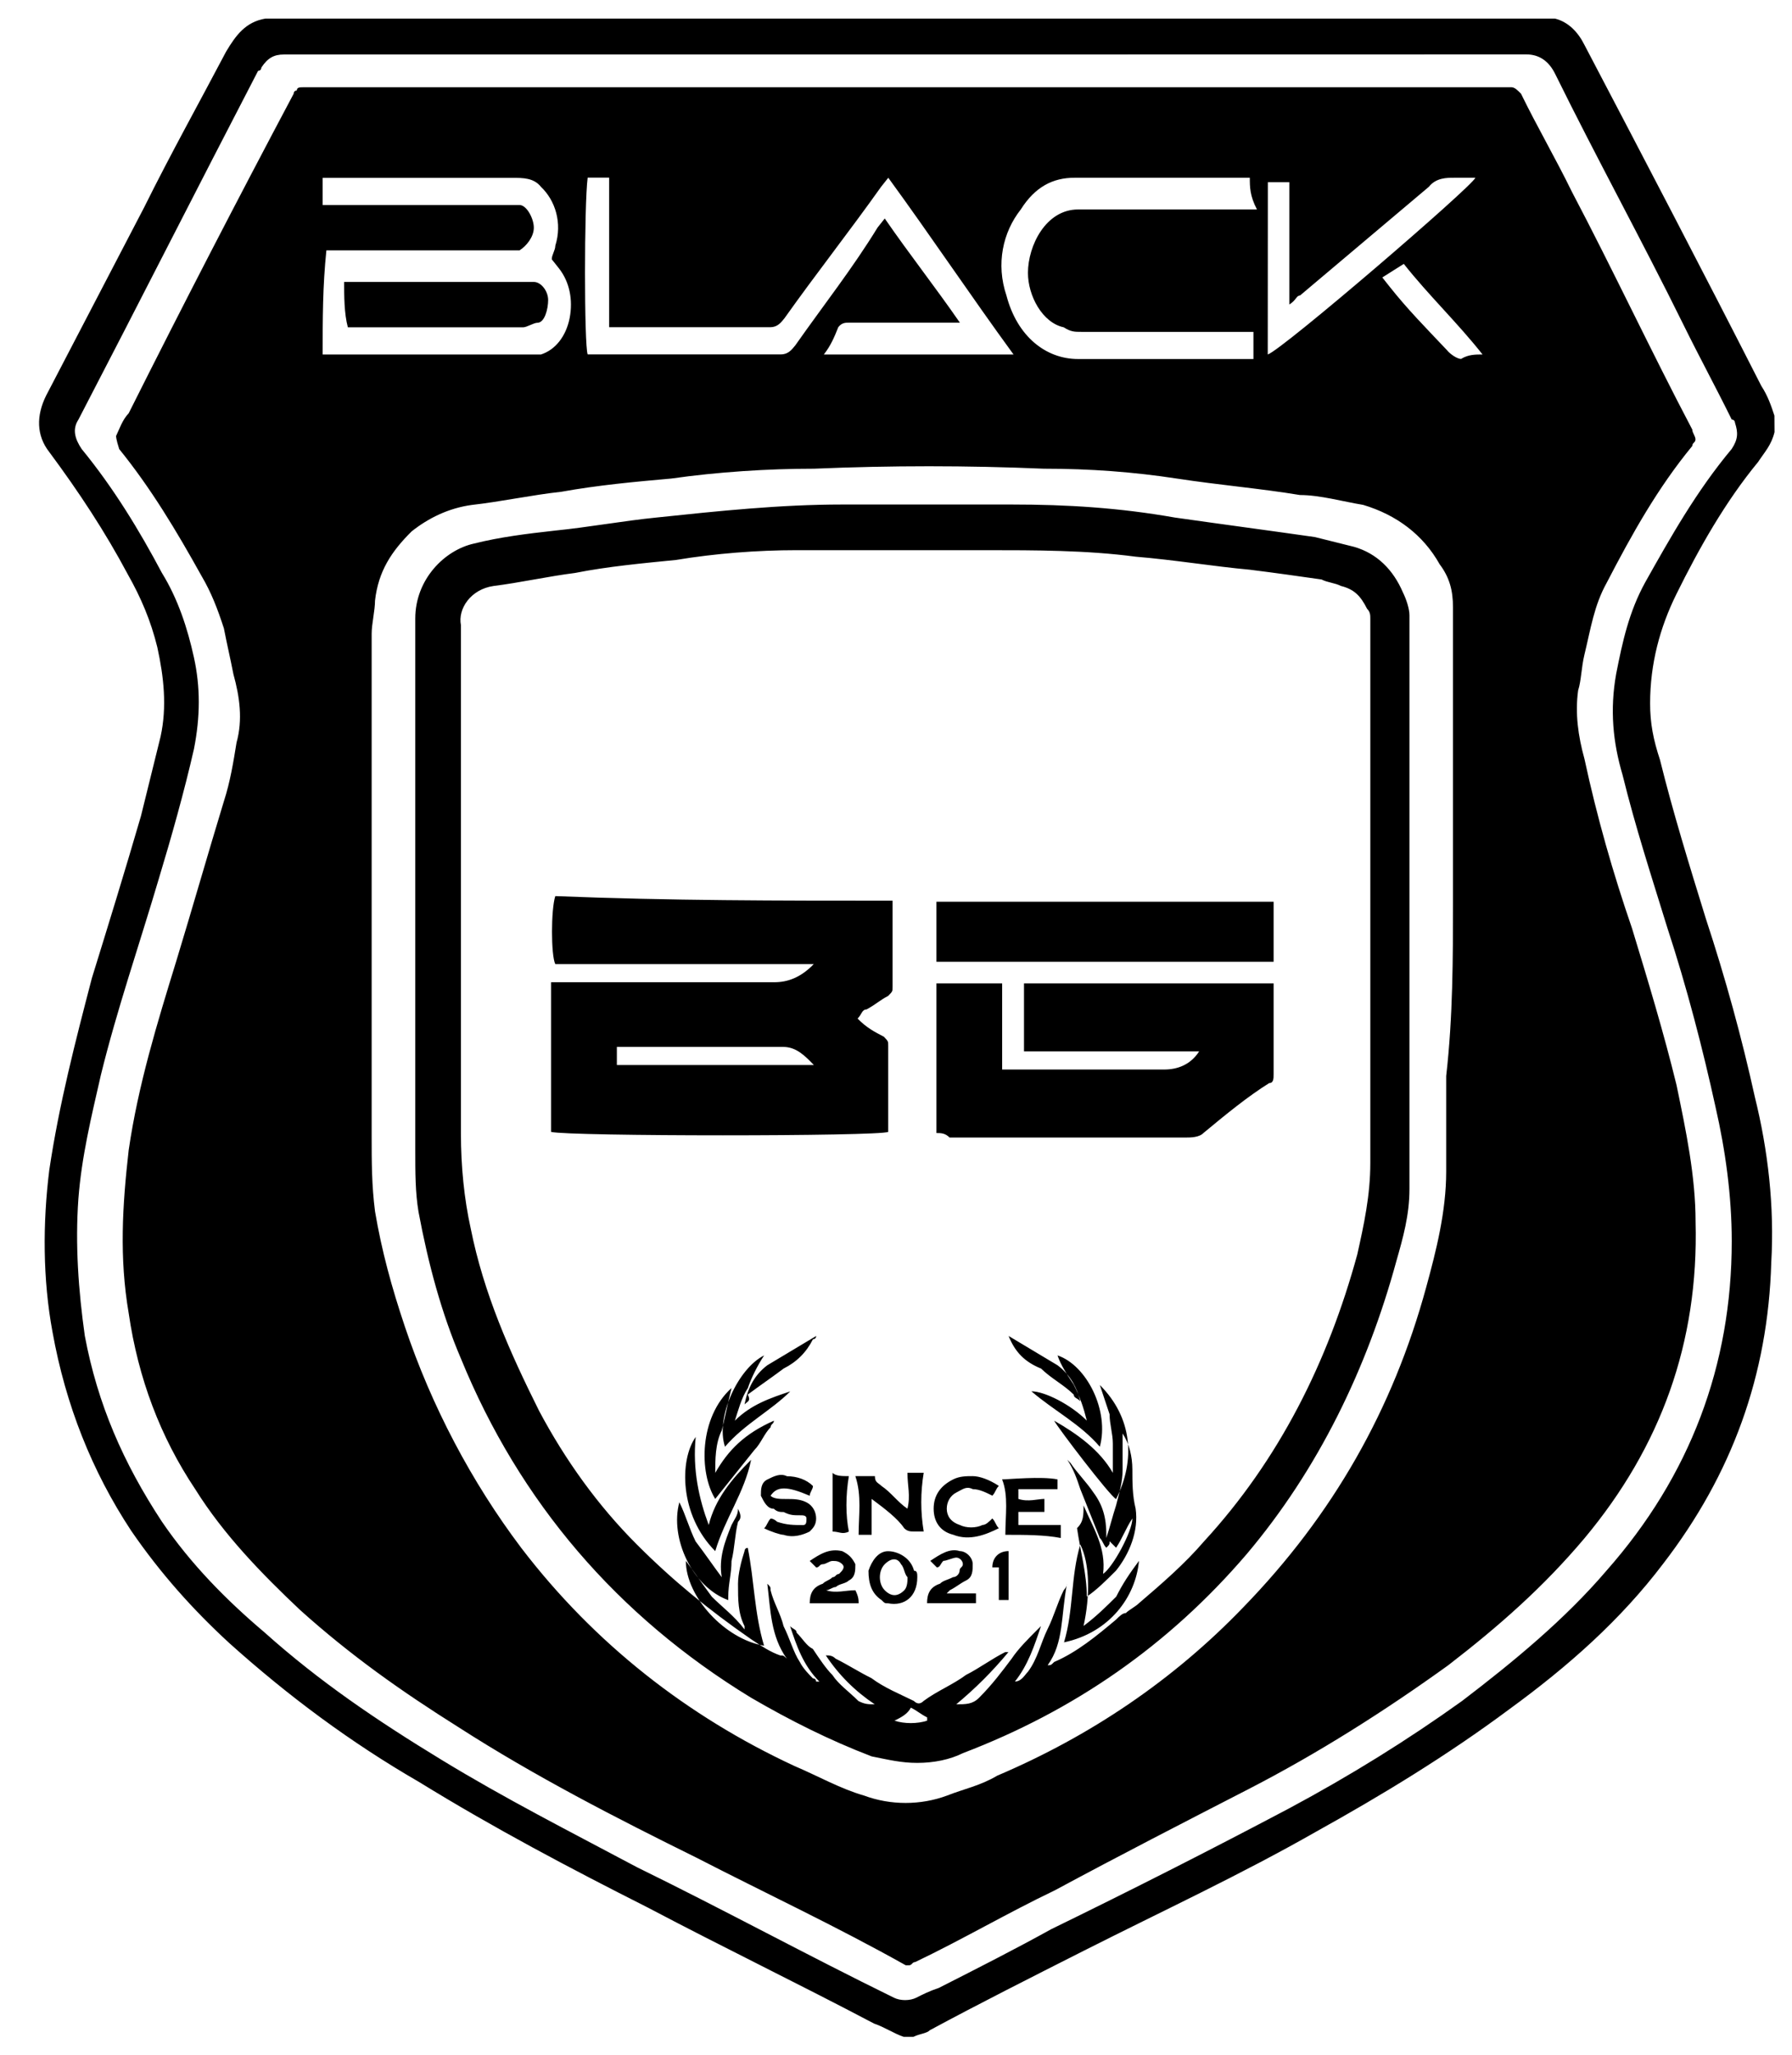 <?xml version="1.0" encoding="iso-8859-1"?>
<!-- Generator: Adobe Illustrator 30.0.0, SVG Export Plug-In . SVG Version: 9.03 Build 0)  -->
<svg version="1.1" id="Layer_7_xA0_Image_00000085211997699426794550000003704570885136969600_"
	 xmlns="http://www.w3.org/2000/svg" xmlns:xlink="http://www.w3.org/1999/xlink" x="0px" y="0px" viewBox="0 0 1927.2 2209.7"
	 style="enable-background:new 0 0 1927.2 2209.7;" xml:space="preserve">
<path style="fill-rule:evenodd;clip-rule:evenodd;" d="M1908.4,464.6c-3.5,14.2-10.6,21.3-17.6,32c-35.2,42.7-63.4,92.5-88,142.3
	c-17.6,35.6-28.2,74.7-28.2,117.4c0,21.3,3.5,39.1,10.6,60.5c14.1,56.9,31.7,113.8,49.3,170.7c21.1,64,38.7,128.1,52.8,192.1
	c14.1,56.9,21.1,117.4,17.6,177.8c-3.5,120.9-42.2,227.6-116.2,323.7c-45.8,60.5-102.1,110.3-165.5,156.5
	c-66.9,49.8-137.3,92.5-207.7,131.6c-81,46.2-165.5,85.4-250,128.1c-56.3,28.5-112.7,56.9-165.5,85.4c-3.5,3.6-10.6,3.6-17.6,7.1
	c-3.5,0-7,0-10.6,0c-10.6-3.6-21.1-10.7-31.7-14.2c-81-42.7-161.9-81.8-242.9-124.5c-84.5-42.7-165.5-85.4-246.4-135.2
	c-73.9-42.7-140.8-92.5-204.2-149.4c-38.7-35.6-73.9-74.7-105.6-120.9c-42.2-64-70.4-135.2-84.5-213.4
	c-10.6-56.9-10.6-117.4-3.5-174.3c10.6-71.1,28.2-138.7,45.8-206.3c17.6-56.9,35.2-113.8,52.8-174.3c7-28.5,14.1-56.9,21.1-85.4
	c7-32,3.5-64-3.5-96c-7-28.5-17.6-53.4-31.7-78.3C112.9,571.4,84.7,528.7,53,486c-14-17.8-14-39.2-3.5-60.5
	c35.2-67.6,70.4-135.2,105.6-202.7c28.2-56.9,59.9-113.8,88-167.2c10.6-17.8,21.1-32,42.2-35.6c461.2,0,922.4,0,1383.6,0
	c0,0,0,0,3.5,0c14.1,3.6,24.6,14.2,31.7,28.5c63.4,120.9,126.7,241.9,190.1,366.4c7,10.7,10.6,21.3,14.1,32
	C1908.4,453.9,1908.4,457.5,1908.4,464.6z M978.5,58.6c-214.1,0-431.6,0-645.6,0c-10.4,0-17.3,0-27.6,0c-10.4,0-17.3,3.5-24.2,14
	c0,0,0,3.5-3.5,3.5C212,202.4,149.9,325,84.3,451.2c-6.9,10.5-3.5,21,3.5,31.5c34.5,42.1,62.1,87.6,86.3,133.2
	c17.3,28,27.6,59.6,34.5,91.1s6.9,63.1,0,98.2c-10.4,45.6-24.2,94.6-38,140.2c-20.7,70.1-44.9,140.2-62.1,210.3
	c-10.4,45.6-20.7,87.6-24.2,133.2c-3.5,49.1,0,98.2,6.9,147.2c13.8,73.6,41.4,136.7,82.9,199.8c31.1,45.6,69,84.1,110.5,119.2
	c58.7,52.6,120.8,94.6,189.9,136.7c69,42.1,138.1,77.1,210.6,115.7c93.2,45.6,183,94.6,276.2,140.2c6.9,3.5,17.3,3.5,24.2,0
	s13.8-7,24.2-10.5c41.4-21,82.9-42.1,120.8-63.1c86.3-42.1,169.2-84.1,255.5-129.7c65.6-35.1,127.7-73.6,186.4-115.7
	c55.2-42.1,110.5-87.6,155.4-140.2c89.8-101.7,134.6-220.8,134.6-354c0-49.1-6.9-98.2-17.3-143.7c-13.8-63.1-31.1-129.7-51.8-192.8
	c-17.3-56.1-34.5-108.7-48.3-164.8c-10.4-35.1-13.8-70.1-6.9-108.7c6.9-35.1,13.8-66.6,31.1-98.2c27.6-49.1,55.2-98.2,93.2-143.7
	c6.9-10.5,6.9-17.5,3.5-28c0,0,0-3.5-3.5-3.5c-17.3-35.1-34.5-66.6-51.8-101.7c-44.9-91.1-93.2-178.8-138.1-269.9
	c-6.9-14-17.3-21-31.1-21c-10.4,0-17.3,0-27.6,0C1406.6,58.6,1192.5,58.6,978.5,58.6z M124.8,468.8c3.4-7,6.8-17.5,13.6-24.5
	c58-115.7,116-227.9,177.4-343.5c0,0,0-3.5,3.4-3.5c0-3.5,3.4-3.5,6.8-3.5c6.8,0,17.1,0,23.9,0c3.4,0,3.4,0,6.8,0
	c235.4,0,474.1,0,709.5,0c156.9,0,313.8,0,470.7,0c30.7,0,58,0,88.7,0c3.4,0,6.8,3.5,10.2,7c17.1,35.1,37.5,70.1,54.6,105.2
	c44.3,84.1,85.3,171.8,129.6,255.9c0,3.5,3.4,7,3.4,10.5s-3.4,3.5-3.4,7c-37.5,45.6-64.8,94.6-92.1,147.2
	c-13.6,24.5-17.1,49.1-23.9,77.1c-3.4,14-3.4,28-6.8,38.6c-3.4,24.5,0,49.1,6.8,73.6c13.6,63.1,30.7,122.7,51.2,182.3
	c17.1,56.1,34.1,112.2,47.8,168.3c10.2,49.1,20.5,98.2,20.5,147.2c3.4,129.7-37.5,241.9-119.4,340c-44.3,52.6-92.1,94.6-146.7,136.7
	c-68.2,49.1-139.9,94.6-214.9,133.2c-68.2,35.1-136.4,70.1-208.1,108.7c-51.2,24.5-98.9,52.6-150.1,77.1c-3.4,0-3.4,3.5-6.8,3.5
	h-3.4c-75-42.1-150.1-77.1-225.1-115.7c-85.3-42.1-174-87.6-255.8-140.2c-61.4-38.6-116-77.1-170.6-126.2
	c-40.9-38.6-81.9-80.6-112.6-129.7c-37.5-56.1-61.4-119.2-71.6-189.3c-10.2-59.6-6.8-115.7,0-175.3c10.2-70.1,30.7-136.7,51.2-203.3
	c17.1-56.1,34.1-115.7,51.2-171.8c6.8-21,10.2-42.1,13.6-63.1c6.8-24.5,3.4-49.1-3.4-73.6c-3.4-17.5-6.8-31.5-10.2-49.1
	c-6.8-21-13.6-38.6-23.9-56.1c-27.3-49.1-54.6-94.6-88.7-136.7C124.8,472.3,124.8,468.8,124.8,468.8z M1594.4,381.1L1594.4,381.1
	c-26.9-34.1-57.7-63.3-84.7-97.4c-7.7,4.9-15.4,9.7-23.1,14.6c3.8,4.9,3.8,4.9,7.7,9.7c19.3,24.4,38.5,43.8,61.6,68.2
	c3.9,4.9,11.5,9.7,15.4,9.7C1579,381.1,1586.7,381.1,1594.4,381.1z M1363.4,381.1c15.4-4.9,219.4-180.2,223.3-190
	c-7.7,0-15.4,0-23.1,0s-19.2,0-26.9,9.7c-46.2,39-92.4,77.9-138.6,116.9c-3.9,0-3.9,4.9-11.5,9.7c0-43.8,0-87.7,0-131.5
	c-7.7,0-11.5,0-19.2,0h-3.9C1363.4,254.4,1363.4,317.7,1363.4,381.1z M1344.1,191.1c-3.9,0-7.7,0-7.7,0c-61.6,0-119.3,0-180.9,0
	c-23.1,0-42.3,9.7-57.7,34.1c-19.3,24.4-26.9,58.5-15.4,92.6c11.5,43.8,42.3,68.2,77,68.2c61.6,0,119.3,0,180.9,0c3.9,0,3.9,0,7.7,0
	c0-9.7,0-19.5,0-29.2c-3.9,0-7.7,0-11.6,0c-57.7,0-115.5,0-173.2,0c-7.7,0-11.5,0-19.2-4.9c-23.1-4.9-38.5-34.1-38.5-58.5
	c0-29.2,19.2-68.2,53.9-68.2c61.6,0,119.3,0,180.9,0c3.9,0,7.7,0,11.5,0C1344.1,210.6,1344.1,200.8,1344.1,191.1z M886,381.1
	C889.9,381.1,889.9,381.1,886,381.1c69.3,0,138.6,0,204,0l0,0l0,0c-46.2-63.3-88.5-126.7-134.7-190c-3.8,4.9-3.8,4.9-7.7,9.7
	c-34.6,48.7-69.3,92.6-103.9,141.3c-3.9,4.9-7.7,9.7-15.4,9.7c-53.9,0-107.8,0-161.7,0c-3.8,0-7.7,0-11.5,0c0-53.6,0-107.2,0-160.8
	c-7.7,0-15.4,0-23.1,0c-3.8,29.2-3.8,180.2,0,190c3.8,0,7.7,0,7.7,0c65.4,0,130.9,0,200.2,0c7.7,0,11.5-4.9,15.4-9.7
	c30.8-43.8,61.6-82.8,88.5-126.7c3.9-4.9,3.9-4.9,7.7-9.7c26.9,39,53.9,73.1,80.8,112l0,0c-7.7,0-15.4,0-19.2,0
	c-34.6,0-65.4,0-100.1,0c-3.8,0-7.7,0-11.5,4.9C897.6,361.6,893.7,371.3,886,381.1z M347,381.1c3.8,0,3.8,0,7.7,0
	c69.3,0,138.6,0,211.7,0c3.8,0,11.5,0,15.4,0c15.4-4.9,26.9-19.5,30.8-39c3.8-19.5,0-39-11.5-53.6c-3.8-4.9-7.7-9.7-7.7-9.7
	c0-4.9,3.8-9.7,3.8-14.6c7.7-24.4,0-48.7-15.4-63.3c-7.7-9.7-19.2-9.7-30.8-9.7c-65.4,0-130.9,0-196.3,0c-3.8,0-3.8,0-7.7,0
	c0,9.7,0,19.5,0,29.2c3.8,0,7.7,0,7.7,0c61.6,0,127,0,188.6,0c3.8,0,7.7,0,15.4,0s15.4,14.6,15.4,24.4c0,9.7-7.7,19.5-15.4,24.4
	c-3.8,0-7.7,0-11.5,0c-15.4,0-34.6,0-50,0c-46.2,0-92.4,0-134.7,0c-3.8,0-7.7,0-11.5,0C347,308,347,342.1,347,381.1z M370.1,303.1
	c3.8,0,7.7,0,11.5,0c42.3,0,84.7,0,130.9,0c15.4,0,30.8,0,46.2,0c3.8,0,11.5,0,15.4,0c7.7,0,15.4,9.7,15.4,19.5
	c0,9.7-3.8,24.4-11.5,24.4c-3.9,0-11.5,4.9-15.4,4.9c-38.5,0-73.1,0-111.6,0c-23.1,0-46.2,0-65.4,0c-3.8,0-7.7,0-11.5,0
	C370.1,337.2,370.1,317.7,370.1,303.1z M1562.6,968.7L1562.6,968.7c0-106.5,0-209.4,0-315.9c0-17.7-3.6-31.9-14.3-46.1
	c-17.9-31.9-46.5-53.2-82.3-63.9c-21.5-3.5-46.5-10.6-68-10.6c-42.9-7.1-85.9-10.6-132.4-17.7c-46.5-7.1-93-10.6-143.1-10.6
	c-82.3-3.5-164.6-3.5-246.9,0c-50.1,0-103.8,3.5-153.8,10.6c-39.4,3.5-78.7,7.1-118.1,14.2c-32.2,3.5-64.4,10.6-96.6,14.2
	c-25,3.5-46.5,14.2-64.4,28.4c-21.5,21.3-35.8,42.6-39.4,74.5c0,10.6-3.6,24.8-3.6,35.5c0,53.2,0,106.5,0,159.7
	c0,127.8,0,252,0,379.7c0,28.4,0,53.2,3.6,81.6c7.2,42.6,17.9,81.6,32.2,124.2c28.6,85.2,71.6,166.8,125.2,237.8
	c78.7,102.9,178.9,181,293.4,234.2c25,10.6,50.1,24.8,75.1,31.9c28.6,10.6,60.8,10.6,89.4,0c17.9-7.1,35.8-10.6,53.7-21.3
	c100.2-42.6,189.6-102.9,264.7-181c96.6-99.4,161-212.9,196.8-344.2c10.7-39,21.5-81.6,21.5-124.2c0-35.5,0-71,0-102.9
	C1562.6,1092.9,1562.6,1029,1562.6,968.7z M1515.8,973.5c0,70.1,0,140.2,0,210.3c0,31.5,0,63.1,0,94.6c0,28-7,52.6-14,77.1
	c-31.5,115.7-84.1,224.3-161.2,315.5c-84.1,98.2-185.8,168.3-305,213.8c-14,7-31.5,10.5-49.1,10.5c-17.5,0-31.5-3.5-49.1-7
	c-45.6-17.5-87.6-38.6-129.7-63.1c-143.7-87.6-248.9-210.3-312-364.6c-21-49.1-35.1-101.7-45.6-157.7c-3.5-21-3.5-42.1-3.5-66.6
	c0-70.1,0-140.2,0-210.3c0-87.6,0-178.8,0-266.4c0-31.5,0-63.1,0-94.6c0-42.1,31.5-73.6,63.1-80.6c28-7,56.1-10.5,87.6-14
	c35.1-3.5,73.6-10.5,108.7-14c66.6-7,133.2-14,199.8-14c59.6,0,122.7,0,182.3,0s115.7,3.5,175.3,14c49.1,7,101.7,14,150.7,21
	c14,3.5,28,7,42.1,10.5c24.5,7,42.1,24.5,52.6,49.1c3.5,7,7,17.5,7,24.5C1515.8,770.2,1515.8,871.9,1515.8,973.5L1515.8,973.5z
	 M962,1849.9c10.5,3.5,24.5,3.5,35.1,0c0,0,0,0,0-3.5c-7-3.5-10.5-7-17.5-10.5C976,1842.9,969,1846.4,962,1849.9z M737.6,1678.1
	c10.5,14,17.5,24.5,28,38.6c10.5,10.5,24.5,21,35.1,35.1c0-3.5,0-3.5,0-3.5c-7-14-7-28-7-45.6c0-10.5,3.5-24.5,7-35.1
	c0,0,0-3.5,3.5-3.5c7,35.1,7,70.1,17.5,105.2C779.7,1762.3,737.6,1716.7,737.6,1678.1z M1126.7,1790.3c3.5,0,3.5,0,7-3.5
	c24.5-10.5,45.6-28,66.6-45.6c3.5-3.5,7-7,10.5-7c3.5-3.5,10.5-7,14-10.5c24.5-21,49.1-42.1,70.1-66.6
	c80.6-87.6,133.2-192.8,164.8-308.5c7-31.5,14-63.1,14-98.2c0-17.5,0-35.1,0-49.1c0-59.6,0-119.2,0-178.8c0-112.2,0-220.8,0-333
	c0-7,0-17.5,0-24.5c0-3.5,0-7-3.5-10.5c-7-14-14-21-28-24.5c-7-3.5-14-3.5-21-7c-24.5-3.5-49.1-7-77.1-10.5
	c-38.6-3.5-80.6-10.5-122.7-14c-52.6-7-108.7-7-161.3-7c-66.6,0-136.7,0-203.3,0c-42.1,0-87.6,3.5-129.7,10.5
	c-35.1,3.5-73.6,7-108.7,14c-28,3.5-59.6,10.5-87.6,14c-24.5,3.5-38.6,24.5-35.1,42.1c0,7,0,10.5,0,17.5c0,63.1,0,129.7,0,192.8
	c0,112.2,0,224.3,0,336.5c0,35.1,3.5,70.1,10.5,101.7c14,70.1,42.1,133.2,73.6,196.3c28,52.6,63.1,101.7,105.2,143.7
	c38.6,38.6,77.1,70.1,122.7,101.7c10.5,7,21,14,31.5,17.5c3.5,0,3.5,0,7,3.5c-17.5-24.5-17.5-52.6-21-80.6c3.5,3.5,3.5,3.5,3.5,7
	c3.5,14,10.5,24.5,14,38.6c7,14,10.5,28,17.5,38.6c3.5,7,10.5,14,14,17.5c0,0,3.5,0,3.5,3.5c0,0,0,0,3.5,0
	c-17.5-17.5-24.5-38.6-31.5-59.6c3.5,3.5,7,3.5,7,7c7,7,10.5,14,17.5,17.5c7,10.5,14,21,21,28c7,10.5,17.5,17.5,28,28
	c7,3.5,10.5,3.5,17.5,3.5c-21-14-38.6-31.5-52.6-52.6c3.5,0,7,0,10.5,3.5c14,7,24.5,14,38.6,21c14,10.5,31.5,17.5,45.6,24.5
	c3.5,3.5,7,3.5,10.5,0c14-10.5,31.5-17.5,45.6-28c14-7,28-17.5,42.1-24.5h3.5c-17.5,21-35.1,38.6-56.1,56.1c10.5,0,17.5,0,24.5-7
	c14-14,24.5-28,35.1-42.1c7-10.5,17.5-21,28-31.5l3.5-3.5c-7,21-14,42.1-28,59.6c7,0,10.5-7,14-10.5c10.5-14,14-31.5,21-45.6
	c7-14,10.5-28,17.5-42.1c0,0,3.5-3.5,3.5-7C1140.8,1737.7,1144.3,1765.8,1126.7,1790.3z M1074.2,1685.1c-3.5,0-7,0-7,0
	c0-10.5,7-17.5,17.5-17.5c0,17.5,0,35.1,0,52.6c-3.5,0-7,0-10.5,0C1074.2,1709.7,1074.2,1699.2,1074.2,1685.1z M800.7,1509.9
	c3.5-17.5,10.5-31.5,24.5-42.1c17.5-10.5,35.1-21,52.6-31.5c0,0,0,3.5-3.5,3.5c-7,14-17.5,24.5-31.5,31.5
	c-14,10.5-24.5,17.5-38.6,28C807.7,1506.4,804.2,1506.4,800.7,1509.9z M1084.7,1436.3c17.5,10.5,35.1,21,52.6,31.5
	c14,10.5,21,24.5,24.5,38.6c-3.5-3.5-7-3.5-7-7c-10.5-10.5-24.5-17.5-35.1-28C1102.2,1464.3,1091.7,1453.8,1084.7,1436.3
	L1084.7,1436.3z M912.9,1587c-3.5,21-3.5,42.1,0,59.6c-7,3.5-10.5,0-17.5,0c0-21,0-42.1,0-63.1C898.9,1587,905.9,1587,912.9,1587z
	 M1007.5,1685.1c-3.5-3.5-3.5-3.5-7-7c10.5-7,21-14,31.6-10.5c7,0,14,7,14,14s0,14-7,17.5s-10.5,7-17.5,10.5l-3.5,3.5
	c10.5,0,21,0,31.5,0c0,3.5,0,7,0,10.5c-17.5,0-35.1,0-52.6,0c0-10.5,3.5-17.5,14-21c3.5-3.5,7-3.5,14-7c3.5,0,7-3.5,7-7
	s3.5-3.5,3.5-7s-3.5-7-7-7s-10.5,3.5-14,3.5C1011.1,1681.6,1011.1,1685.1,1007.5,1685.1z M923.4,1723.7c-17.5,0-35.1,0-52.6,0
	c0-10.5,3.5-17.5,14-21c3.5-3.5,7-3.5,10.5-7c3.5,0,3.5-3.5,7-3.5c3.5-3.5,7-7,3.5-10.5s-7-3.5-10.5-3.5s-7,3.5-10.5,3.5
	s-3.5,3.5-7,3.5c-3.5-3.5-3.5-3.5-7-7c10.5-7,21-14,35.1-10.5c7,3.5,10.5,7,14,14c0,7,0,14-7,17.5c-3.5,3.5-10.5,3.5-14,7
	c-3.5,0-7,3.5-10.5,3.5c10.5,3.5,21,0,31.5,0C923.4,1716.7,923.4,1720.2,923.4,1723.7z M779.7,1555.4c-10.5-31.5,14-84.1,42.1-98.2
	c-7,10.5-14,24.5-17.5,35.1c-7,10.5-10.5,24.5-14,35.1c17.5-17.5,38.6-24.5,59.6-31.5C828.8,1516.9,800.7,1530.9,779.7,1555.4z
	 M1074.2,1597.5c-3.5,3.5-3.5,7-7,10.5c-7-3.5-14-7-21-7c-7-3.5-10.5,0-17.5,3.5s-10.5,10.5-10.5,17.5s3.5,14,14,17.5
	c7,3.5,17.5,3.5,24.5,0c3.5,0,7-3.5,10.5-7c3.5,3.5,3.5,7,7,10.5c-14,7-31.5,14-49.1,7c-14-3.5-21-14-21-28s7-24.5,21-31.5
	c7-3.5,14-3.5,21-3.5S1063.6,1590.5,1074.2,1597.5z M1182.8,1555.4c-21-24.5-49.1-38.6-73.6-59.6c14,0,42.1,14,59.6,31.5
	c-3.5-14-7-24.5-14-38.6c-7-10.5-14-21-17.5-31.5C1168.8,1467.8,1193.3,1516.9,1182.8,1555.4z M821.8,1643.1c3.5-3.5,3.5-7,7-10.5
	c3.5,0,7,3.5,7,3.5c10.5,3.5,17.5,3.5,28,3.5c3.5,0,3.5-3.5,3.5-7s-3.5-3.5-7-3.5c-7,0-10.5,0-17.5-3.5c-3.5,0-7,0-10.5-3.5
	c-7,0-10.5-7-14-14c0-7,0-14,7-17.5s14-7,21-3.5c10.5,0,21,3.5,28,10.5c0,3.5-3.5,7-3.5,10.5c-24.5-10.5-35.1-10.5-42.1,0
	c3.5,3.5,10.5,3.5,17.5,3.5s14,0,21,3.5s10.5,10.5,10.5,17.5s-3.5,10.5-7,14c-7,3.5-17.5,7-28,3.5
	C839.3,1650.1,828.8,1646.6,821.8,1643.1z M986.5,1695.7c0,21-14,31.5-31.5,28c-3.5,0-3.5,0-7-3.5c-10.5-7-14-17.5-14-31.5
	c3.5-10.5,10.5-21,21-21s24.5,7,28,21C986.5,1688.6,986.5,1692.2,986.5,1695.7z M976,1695.7c-3.5-3.5-3.5-10.5-7-14
	c-3.5-7-10.5-7-17.5,0s-7,21,0,28s14,7,21,0C976,1706.2,976,1699.2,976,1695.7z M1081.2,1650.1c0-21,3.5-42.1-3.5-59.6
	c7,0,42.1-3.5,59.6,0c0,3.5,0,7,0,10.5c-14,0-28,0-42.1,0c0,3.5,0,7,0,10.5c10.5,3.5,21,0,28,0c0,3.5,0,7,0,14c-10.5,0-17.5,0-28,0
	c0,3.5,0,7,0,14c14,0,28,0,45.6,0c0,3.5,0,7,0,14C1123.2,1650.1,1102.2,1650.1,1081.2,1650.1z M776.2,1695.7L776.2,1695.7
	c-3.5-21,3.5-38.6,10.5-56.1c3.5-7,7-10.5,7-17.5c3.5,7,3.5,10.5,0,14c-3.5,14-3.5,28-7,42.1c0,14-3.5,24.5-3.5,38.6v3.5
	c-38.6-14-63.1-66.6-52.6-105.2c7,14,10.5,28,17.5,42.1C758.7,1671.1,765.7,1681.6,776.2,1695.7L776.2,1695.7z M1224.9,1678.1
	c-3.5,38.6-31.5,77.1-80.6,87.6c10.5-35.1,7-70.1,17.5-105.2c10.5,21,10.5,56.1,3.5,87.6c14-10.5,24.5-21,35.1-31.5
	C1207.4,1702.7,1214.4,1692.2,1224.9,1678.1z M769.2,1667.6c-38.6-38.6-38.6-98.2-21-122.7c-3.5,35.1,3.5,66.6,14,94.6
	c7-28,24.5-49.1,45.6-70.1C800.7,1604.5,779.7,1632.6,769.2,1667.6z M1133.7,1527.4c24.5,14,49.1,31.5,63.1,56.1c0-10.5,0-21,0-31.5
	s-3.5-21-3.5-31.5c-3.5-10.5-7-21-10.5-31.5c35.1,35.1,38.6,80.6,17.5,122.7C1193.3,1608,1137.2,1534.4,1133.7,1527.4z
	 M769.2,1583.5c14-24.5,31.5-42.1,63.1-56.1c0,3.5-3.5,3.5-3.5,7c-7,7-10.5,17.5-17.5,24.5c-14,17.5-28,35.1-42.1,52.6
	c-17.5-28-17.5-87.6,17.5-119.2c-3.5,14-7,31.5-10.5,45.6C769.2,1551.9,769.2,1569.5,769.2,1583.5z M937.4,1611.5c0,14,0,28,0,38.6
	c-3.5,0-10.5,0-14,0c0-21,3.5-42.1-3.5-63.1c7,0,14,0,21,0c0,7,3.5,7,7,10.5c10.5,7,17.5,17.5,28,24.5c3.5-14,0-24.5,0-38.6
	c7,0,10.5,0,17.5,0c-3.5,21-3.5,42.1,0,63.1c-3.5,0-7,0-10.5,0s-7,0-10.5-3.5C965.5,1632.6,951.5,1622,937.4,1611.5z M1165.3,1618.5
	c10.5,24.5,24.5,45.6,21,73.6c10.5-7,31.5-45.6,31.5-59.6c-7,10.5-10.5,21-17.5,31.5c-3.5-3.5-3.5-3.5-7-7c0,3.5,0,3.5-3.5,7l0,0
	c-3.5-3.5-3.5-7-7-10.5c-7-17.5-14-35.1-21-52.6c-3.5-10.5-7-21-14-31.5l0,0l3.5,3.5c7,10.5,17.5,21,24.5,31.5
	c10.5,14,14,28,14,45.6v3.5c3.5-10.5,7-24.5,10.5-35.1c3.5-14,7-24.5,7-38.6c0-14,0-24.5,0-38.6c7,10.5,10.5,24.5,10.5,38.6
	c0,14,0,28,3.5,42.1c3.5,24.5-7,49.1-21,66.6c-10.5,10.5-21,21-31.5,28l0,0c0-24.5-7-49.1-10.5-73.6
	C1165.3,1636.1,1165.3,1629.1,1165.3,1618.5L1165.3,1618.5z M1007.079,1034.023c0-23.063,0-46.035,0-64.541
	c122.394,0,240.22,0,362.615,0c0,23.063,0,41.477,0,64.541C1247.3,1034.023,1129.474,1034.023,1007.079,1034.023z
	 M1007.079,1218.143c0-53.629,0-107.258,0-160.887c23.511,0,47.158,0,70.669,0c0,29.226,0,58.452,0,92.597c4.702,0,9.405,0,14.107,0
	c51.859,0,108.288,0,160.146,0c14.107,0,28.214-4.919,37.618-19.484c-61.264,0-122.395,0-188.361,0c0-24.403,0-48.71,0-73.113
	c89.478,0,178.956,0,268.434,0c0,14.661,0,24.403,0,38.968c0,19.484,0,38.968,0,58.452c0,4.919,0,9.742-4.702,9.742
	c-23.511,14.661-47.158,34.145-70.669,53.629c-4.702,4.919-14.107,4.919-18.809,4.919c-84.775,0-169.552,0-254.327,0
	C1016.485,1218.143,1011.782,1218.143,1007.079,1218.143z M959.923,968.337c0,34.145,0,63.371,0,92.597c0,4.919,0,4.919-4.702,9.742
	c-9.405,4.919-14.107,9.742-23.511,14.661c-4.702,0-4.702,4.919-9.405,9.742c9.405,9.742,18.809,14.661,28.214,19.484
	c4.702,4.919,4.702,4.919,4.702,9.742c0,29.226,0,63.371,0,92.597c-9.405,4.919-343.805,4.919-362.615,0
	c0-53.629,0-107.258,0-160.887c4.702,0,9.405,0,14.107,0c75.371,0,150.742,0,226.113,0c14.107,0,28.214-4.919,42.321-19.484
	c-47.158,0-94.18,0-141.337,0c-47.157,0-89.478,0-136.636,0c-4.702-9.742-4.702-58.452,0-73.113
	C719.837,968.337,837.528,968.337,959.923,968.337z M875.281,1145.03c-9.405-9.742-18.809-19.484-32.916-19.484
	c-56.562,0-112.99,0-169.552,0c-4.702,0-4.702,0-9.405,0c0,4.919,0,9.742,0,19.484C733.943,1145.03,804.612,1145.03,875.281,1145.03
	z"/>
</svg>

